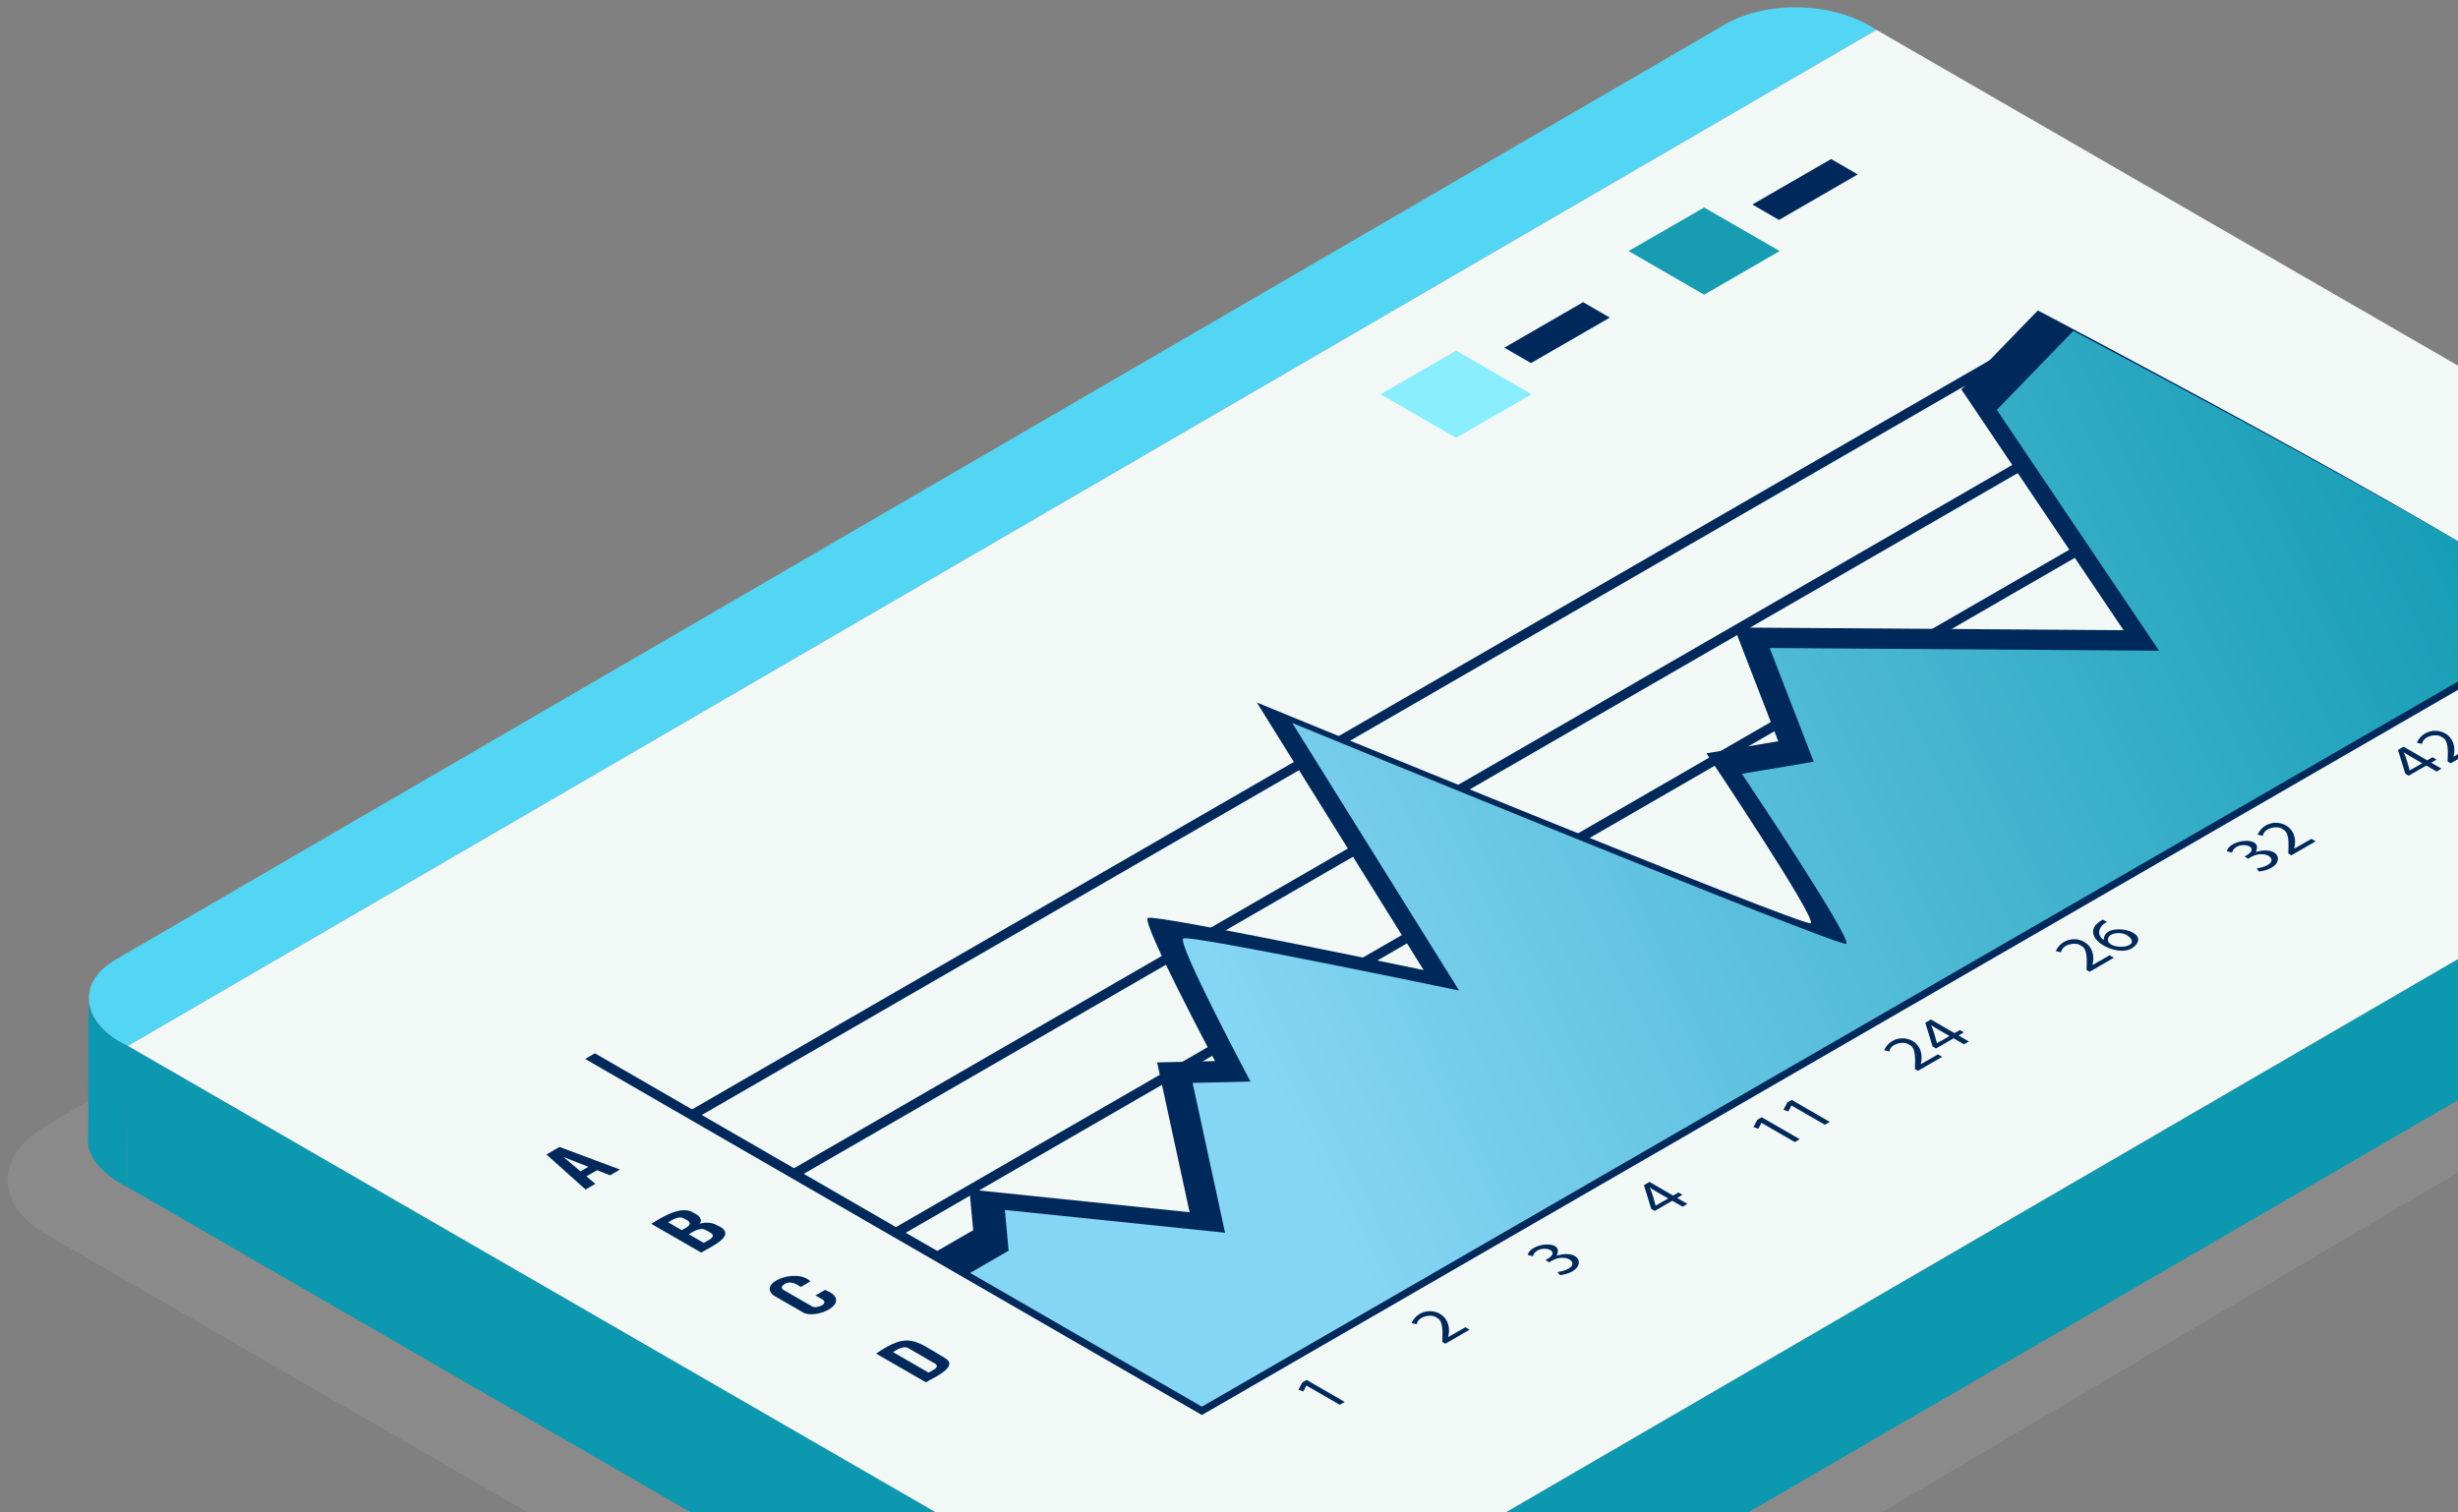 <svg xmlns="http://www.w3.org/2000/svg" width="312" height="192" viewBox="0 0 312 192" fill="none"><rect x="0" y="0" width="312" height="192" fill="#808080" stroke="none"/><g style="mix-blend-mode:multiply" opacity="0.2"><path d="M382.93 93.11C389.53 96.92 389.57 103.1 383.01 106.91L165.65 235.19C159.09 239 148.42 239 141.82 235.19L5.92 156.73C-0.68 152.92 -0.72 146.74 5.84 142.93L223.2 14.65C229.76 10.84 240.43 10.84 247.03 14.65L382.93 93.11Z" fill="#B3B3B3"></path></g><path d="M14.98 132.04C12.48 130.6 11.24 128.71 11.24 126.82L11.19 144.75C10.98 147.01 13.59 149.47 16.19 150.7L16.24 132.77L14.98 132.04Z" fill="#0C98AF"></path><path d="M238.17 3.79L16.23 132.77C10.82 130.3 9.09 124.91 14.91 121.68L219.01 3.07C224.43 -0.04 232.97 0.25 238.17 3.8V3.79Z" fill="#53D5F4"></path><path d="M371.77 83.99C371.72 86.07 370.27 87.77 368.57 88.83C368.57 88.93 164.17 207.6 163.99 207.75C161.57 209.12 158.77 209.75 156.01 209.87C153.77 209.96 151.51 209.73 149.35 209.11C148.21 208.78 147.12 208.33 146.09 207.75L16.23 132.77L16.18 150.7L146.04 225.68C147.07 226.26 148.15 226.71 149.3 227.04C151.39 227.65 153.58 227.87 155.75 227.82C158.58 227.71 161.46 227.09 163.94 225.68C165.09 224.92 368.07 107.2 368.98 106.46C370.47 105.4 371.7 103.81 371.72 101.92L371.77 83.99Z" fill="#0C98AF"></path><path d="M368.04 78.77C373 81.63 373.02 86.28 368.1 89.14L164 207.75C159.07 210.61 151.06 210.61 146.1 207.75L16.24 132.77L238.18 3.79L368.04 78.77Z" fill="#F2F8F6"></path><path d="M327.04 78.89L152.56 179.63L74.28 134.43L75.51 133.71L152.56 178.2L325.8 78.17L327.04 78.89Z" fill="#00295B"></path><path d="M288.21 56.47L114.35 156.85L113.11 156.13L286.97 55.75L288.21 56.47Z" fill="#00295B"></path><path d="M275.27 49L101.4 149.37L100.17 148.66L274.03 48.28L275.27 49Z" fill="#00295B"></path><path d="M262.32 41.52L88.46 141.9L87.22 141.19L261.08 40.81L262.32 41.52Z" fill="#00295B"></path><path d="M123.05 151L151 153.89L146.88 134.87L154.23 134.7C154.23 134.7 144.82 117.04 145.7 116.53C146.58 116.02 180.71 123.15 180.71 123.15L159.53 89.18C159.53 89.18 228.96 117.71 229.84 117.2C230.72 116.69 216.6 95.63 216.6 95.63L225.72 94.1L220.13 79.66L269.55 80L248.96 49.43L258.67 39.41C258.67 39.41 324.57 74.06 321.63 75.76C318.69 77.46 148.06 175.97 148.06 175.97L118.64 158.99L123.53 156.17L123.05 151.01V151Z" fill="#00295B"></path><path d="M127.55 153.6L155.5 156.49L151.38 137.47L158.73 137.3C158.73 137.3 149.32 119.64 150.2 119.13C151.08 118.62 185.21 125.75 185.21 125.75L164.03 91.78C164.03 91.78 233.46 120.31 234.34 119.8C235.22 119.29 221.1 98.23 221.1 98.23L230.22 96.7L224.63 82.26L274.05 82.6L253.46 52.03L263.17 42.01C263.17 42.01 329.07 76.66 326.13 78.36C323.19 80.06 152.56 178.57 152.56 178.57L123.14 161.59L128.03 158.77L127.55 153.61V153.6Z" fill="url(#paint0_linear_3835_20296)"></path><path d="M165.83 175.89H165.82L165.43 176.64L164.81 176.43L165.3 175.5L165.86 175.18L170.69 177.97L170.06 178.33L165.84 175.9L165.83 175.89Z" fill="#00295B"></path><path d="M183.47 170.58L183.07 170.35C183.12 169.1 183.22 167.63 182.36 167.27C181.74 166.73 179.93 167.11 179.84 168.11L179.17 167.96C180.37 165.33 184.65 166.28 183.82 169.73H183.83L186 168.49L186.54 168.8L183.46 170.58H183.47Z" fill="#00295B"></path><path d="M197.71 161.49C201.44 160.84 198.83 158.63 196.66 160.25L196.17 159.97C198.72 158.68 195.09 157.72 194.57 159.48L193.92 159.3C194.26 157.74 198.63 157.32 197.59 159.39H197.6C200.93 158.42 201.57 161.42 198.02 161.88L197.69 161.49H197.71Z" fill="#00295B"></path><path d="M213.58 153.19L212.27 152.43L210.03 153.72L209.6 153.47L208.67 150.45L209.37 150.04L212.37 151.77L213.05 151.38L213.56 151.68L212.88 152.07L214.19 152.83L213.57 153.19H213.58ZM211.75 152.14C211.22 151.83 209.9 151.09 209.4 150.76H209.38C209.69 151.22 210 152.53 210.15 153.04H210.17L211.75 152.14Z" fill="#00295B"></path><path d="M223.59 142.54H223.58L223.19 143.29L222.57 143.08L223.06 142.15L223.62 141.83L228.45 144.62L227.82 144.98L223.6 142.55L223.59 142.54Z" fill="#00295B"></path><path d="M227.4 140.34H227.39L227 141.09L226.38 140.88L226.87 139.95L227.43 139.63L232.26 142.42L231.63 142.78L227.41 140.35L227.4 140.34Z" fill="#00295B"></path><path d="M243.46 135.94L243.06 135.71C243.11 134.46 243.21 132.99 242.35 132.63C241.73 132.09 239.92 132.47 239.83 133.47L239.16 133.32C240.36 130.69 244.64 131.64 243.81 135.09H243.82L245.99 133.85L246.53 134.16L243.45 135.94H243.46Z" fill="#00295B"></path><path d="M249.29 132.57L247.98 131.81L245.74 133.1L245.31 132.85L244.38 129.83L245.09 129.42L248.09 131.15L248.77 130.76L249.28 131.06L248.6 131.45L249.91 132.21L249.29 132.57ZM247.46 131.52C246.93 131.21 245.61 130.47 245.11 130.14H245.09C245.4 130.6 245.71 131.91 245.86 132.42H245.88L247.46 131.52Z" fill="#00295B"></path><path d="M265.25 123.36L264.85 123.13C264.9 121.88 265 120.41 264.14 120.05C263.52 119.51 261.71 119.89 261.62 120.89L260.95 120.74C262.15 118.11 266.43 119.06 265.6 122.51H265.61L267.78 121.27L268.32 121.58L265.24 123.36H265.25Z" fill="#00295B"></path><path d="M267.45 117.05C266.4 117.52 266.05 118.69 267.03 119.31H267.05C266.93 116.83 273.43 118.18 270.77 120.27C268.73 121.83 263.24 118.71 266.92 116.74L267.45 117.05ZM270.05 118.76C269.25 118.19 267.23 118.39 267.61 119.58C268.37 120.71 271.98 120.18 270.05 118.76Z" fill="#00295B"></path><path d="M286.45 110.25C290.18 109.6 287.57 107.39 285.4 109.01L284.91 108.73C287.46 107.44 283.83 106.48 283.31 108.24L282.66 108.06C283 106.5 287.37 106.08 286.33 108.15H286.34C289.67 107.18 290.31 110.18 286.76 110.64L286.43 110.25H286.45Z" fill="#00295B"></path><path d="M290.86 108.58L290.46 108.35C290.51 107.1 290.61 105.63 289.75 105.27C289.13 104.73 287.32 105.11 287.23 106.11L286.56 105.96C287.76 103.33 292.04 104.28 291.21 107.73H291.22L293.39 106.49L293.93 106.8L290.85 108.58H290.86Z" fill="#00295B"></path><path d="M309.29 97.94L307.98 97.18L305.74 98.47L305.31 98.22L304.38 95.2L305.09 94.79L308.09 96.52L308.77 96.13L309.28 96.43L308.6 96.82L309.91 97.58L309.29 97.94ZM307.46 96.89C306.93 96.58 305.61 95.84 305.11 95.51H305.09C305.4 95.97 305.71 97.28 305.86 97.79H305.88L307.46 96.89Z" fill="#00295B"></path><path d="M311.08 96.9L310.68 96.67C310.73 95.42 310.83 93.95 309.97 93.59C309.35 93.05 307.54 93.43 307.45 94.43L306.78 94.28C307.98 91.65 312.26 92.6 311.43 96.05H311.44L313.61 94.81L314.15 95.12L311.07 96.9H311.08Z" fill="#00295B"></path><path d="M75.77 148.56L74.44 149.33L75.57 150.29L74.33 151L69.36 146.56L71.02 145.6L78.7 148.47L77.44 149.2L75.77 148.55V148.56ZM74.68 148.12L71.53 146.88L73.68 148.7L74.68 148.12Z" fill="#00295B"></path><path d="M90.98 155.53C93.85 156.74 90.28 158.24 89 159.01L82.67 155.36C84.12 154.46 86.54 152.94 88.08 153.98C88.68 154.26 89.26 154.78 88.8 155.35C89.61 155.13 90.38 155.18 90.98 155.53ZM84.81 155.17L86.53 156.16C87.52 155.63 88.1 155.26 86.82 154.69C86.25 154.29 85.36 154.82 84.81 155.17ZM89.64 156.19C89.01 155.73 88.07 156.28 87.43 156.68L89.33 157.78C90.39 157.19 91.13 156.87 89.64 156.19Z" fill="#00295B"></path><path d="M101.75 166.5L98.24 164.48C96.03 162.84 101.17 160.89 102.86 162.67L101.65 163.37C101.05 162.99 100.32 162.53 99.6 163.01C99.18 163.25 99.11 163.55 99.48 163.77L102.99 165.79C103.43 166.22 105.28 165.6 104.41 164.97L103.51 164.45L104.72 163.75C108.58 165.24 103.5 167.74 101.75 166.51V166.5Z" fill="#00295B"></path><path d="M111.21 171.83C115.32 169.02 116.16 170.17 119.9 172.37C121.87 173.48 118.44 174.9 117.53 175.48L111.2 171.83H111.21ZM118.51 173.88C118.99 173.6 119.05 173.32 118.68 173.1L115.34 171.17C114.78 170.78 113.9 171.29 113.35 171.64L117.87 174.25L118.51 173.88Z" fill="#00295B"></path><path d="M194.42 50.05L184.83 55.58L175.24 50.05L184.83 44.51L194.42 50.05Z" fill="#8AEEFF"></path><path d="M204.34 40.32L194.33 46.09L190.95 44.14L200.95 38.36L204.34 40.32Z" fill="#00295B"></path><path d="M225.9 31.87L216.31 37.41L206.72 31.87L216.31 26.34L225.9 31.87Z" fill="#189CB2"></path><path d="M235.81 22.14L225.81 27.92L222.43 25.96L232.43 20.19L235.81 22.14Z" fill="#00295B"></path><defs><linearGradient id="paint0_linear_3835_20296" x1="139.43" y1="143.06" x2="322.59" y2="55.36" gradientUnits="userSpaceOnUse"><stop offset="0.11" stop-color="#85D5F4"></stop><stop offset="1" stop-color="#0C98AF"></stop></linearGradient></defs></svg>